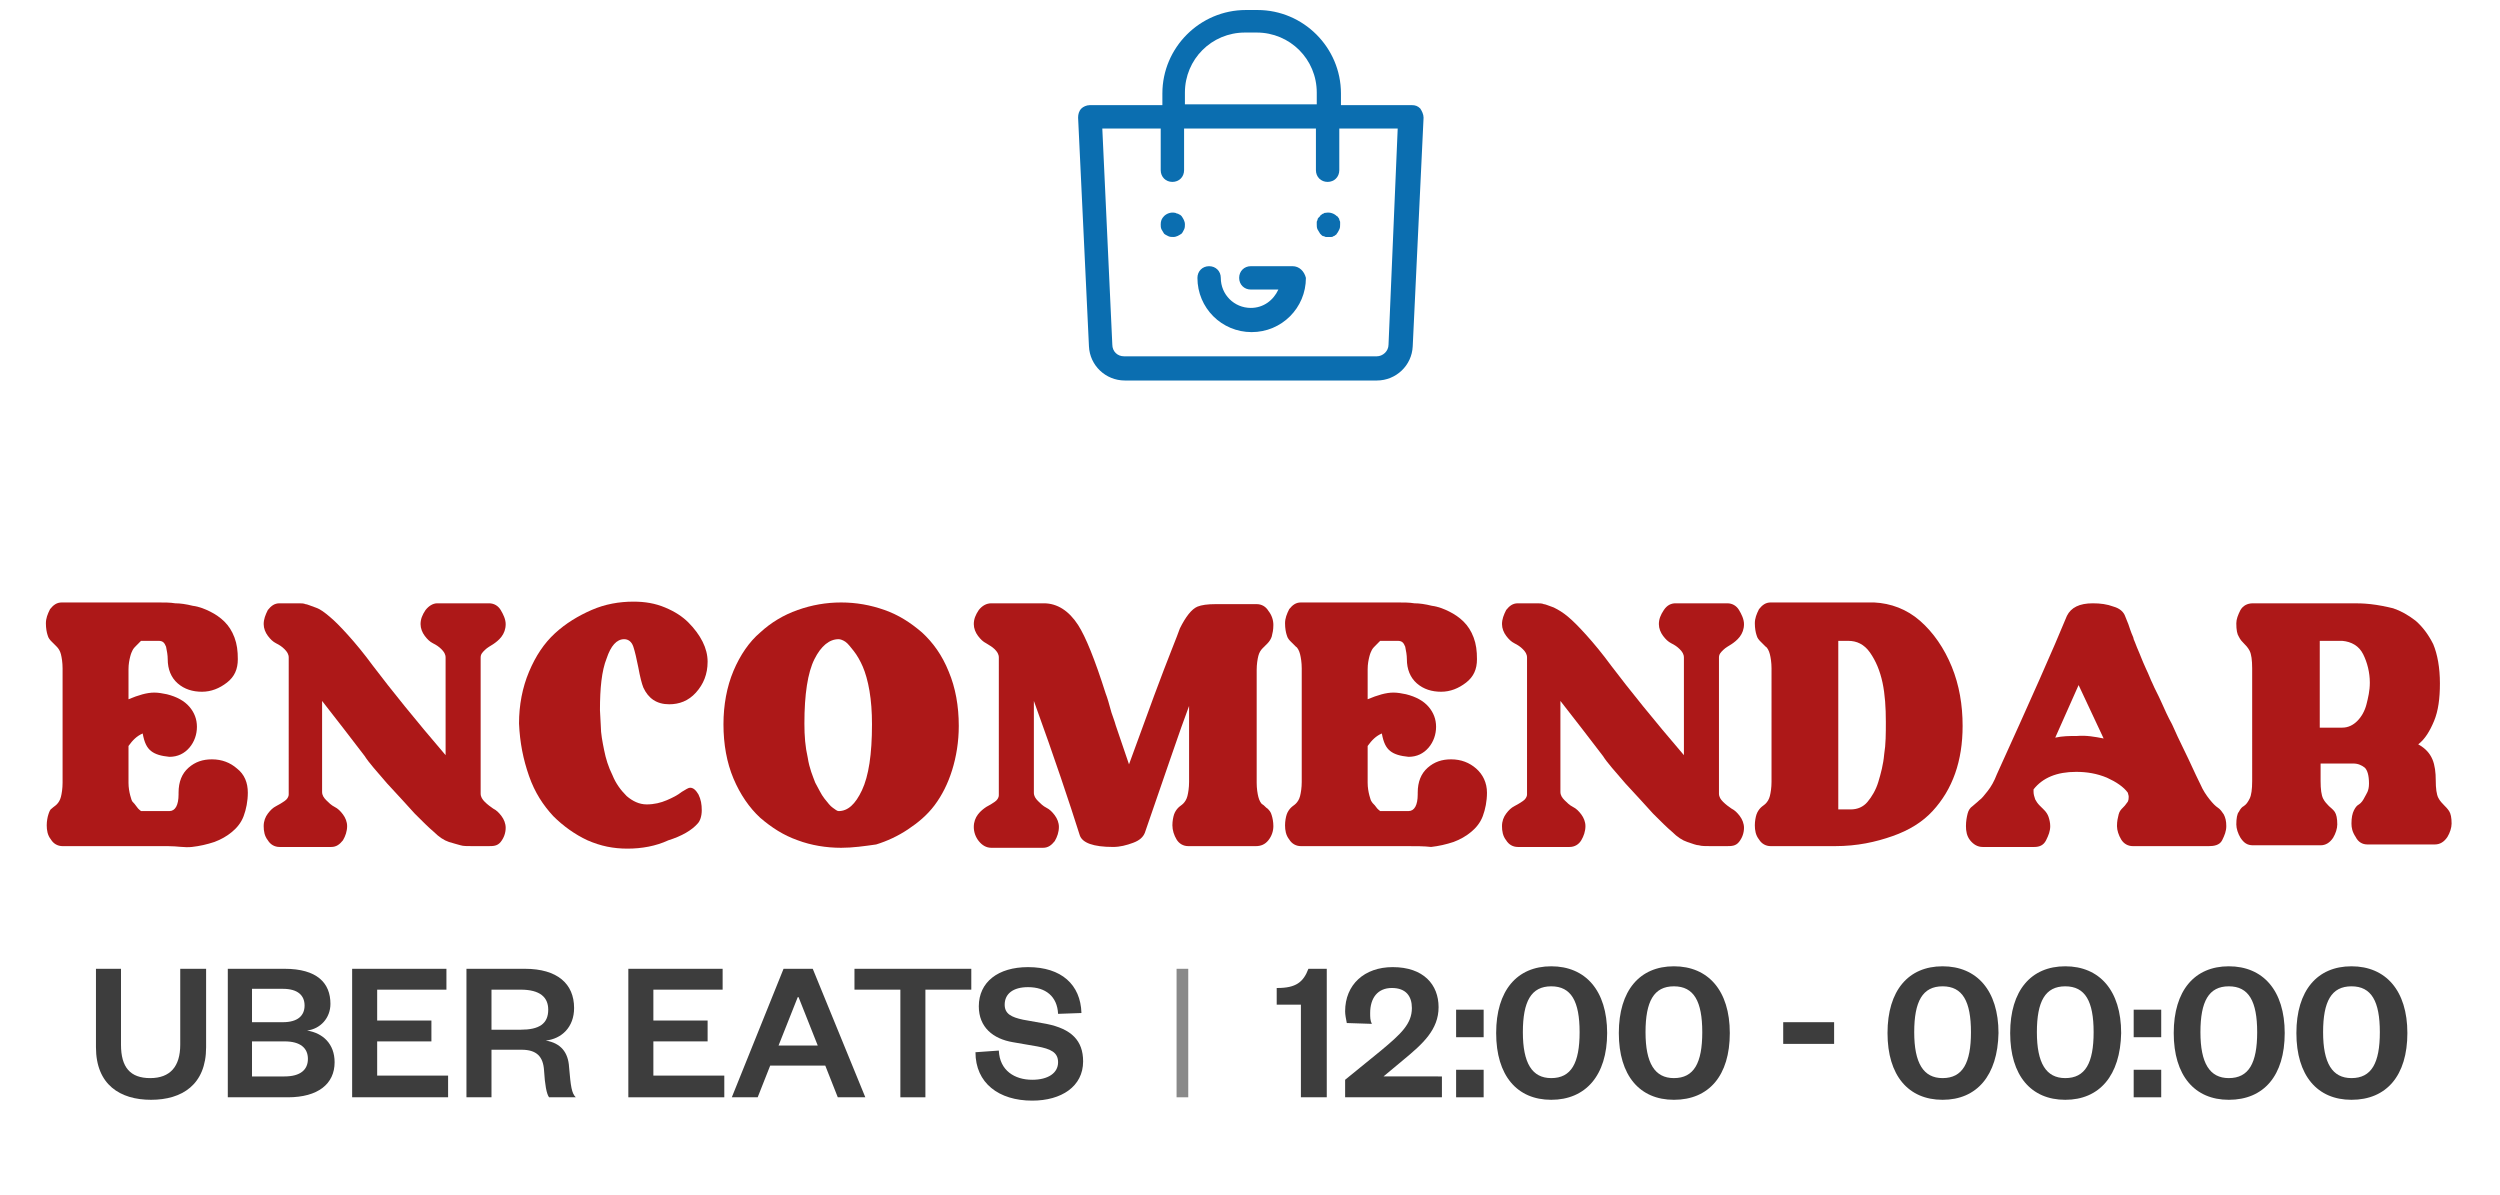 <?xml version="1.0" encoding="utf-8"?>
<!-- Generator: Adobe Illustrator 25.0.0, SVG Export Plug-In . SVG Version: 6.00 Build 0)  -->
<svg version="1.1" id="Layer_1" xmlns="http://www.w3.org/2000/svg" xmlns:xlink="http://www.w3.org/1999/xlink" x="0px" y="0px"
	 viewBox="0 0 299.6 143.2" style="enable-background:new 0 0 299.6 143.2;" xml:space="preserve">
<style type="text/css">
	.st0{fill:#0B6EB0;}
	.st1{fill:#AD1818;}
	.st2{fill:#3D3D3D;}
	.st3{fill:#898989;}
</style>
<g>
	<path class="st0" d="M170.2,13c-0.3-0.3-0.6-0.4-1-0.4h-8.5v-1.4c0-5.5-4.5-10-10-10h-1.4c-5.5,0-10,4.5-10,10v1.4h-8.7
		c-0.4,0-0.8,0.2-1,0.4c-0.3,0.3-0.4,0.7-0.4,1.1l1.3,27.4c0.1,2.3,2,4.1,4.3,4.1H165c2.3,0,4.2-1.8,4.3-4.1l1.3-27.4
		C170.6,13.7,170.4,13.3,170.2,13z M142,11.1c0-4,3.2-7.2,7.2-7.2h1.4c4,0,7.2,3.2,7.2,7.2v1.4H142V11.1z M166.4,41.3
		c0,0.8-0.7,1.4-1.4,1.4h-30.3c-0.8,0-1.4-0.6-1.4-1.4l-1.2-25.9h7v5c0,0.8,0.6,1.4,1.4,1.4s1.4-0.6,1.4-1.4v-5h15.8v5
		c0,0.8,0.6,1.4,1.4,1.4c0.8,0,1.4-0.6,1.4-1.4v-5h7L166.4,41.3z"/>
	<path class="st0" d="M141.3,25.7c-0.1-0.1-0.2-0.1-0.2-0.1c-0.1,0-0.2-0.1-0.3-0.1c-0.5-0.1-1,0.1-1.3,0.4s-0.4,0.6-0.4,1
		c0,0.2,0,0.4,0.1,0.6c0.1,0.2,0.2,0.3,0.3,0.5c0.1,0.1,0.3,0.2,0.5,0.3c0.2,0.1,0.4,0.1,0.6,0.1c0.4,0,0.7-0.2,1-0.4
		c0.1-0.1,0.2-0.3,0.3-0.5c0.1-0.2,0.1-0.4,0.1-0.6c0-0.4-0.2-0.7-0.4-1C141.5,25.8,141.4,25.7,141.3,25.7z"/>
	<path class="st0" d="M160.5,26.3c0-0.1-0.1-0.2-0.1-0.2c-0.1-0.1-0.1-0.2-0.2-0.2c-0.3-0.3-0.8-0.5-1.3-0.4c-0.1,0-0.2,0-0.3,0.1
		c-0.1,0-0.2,0.1-0.2,0.1c-0.1,0.1-0.2,0.1-0.2,0.2c-0.1,0.1-0.1,0.1-0.2,0.2s-0.1,0.2-0.1,0.2c0,0.1-0.1,0.2-0.1,0.3
		c0,0.1,0,0.2,0,0.3c0,0.2,0,0.4,0.1,0.6c0.1,0.2,0.2,0.3,0.3,0.5c0.1,0.1,0.1,0.1,0.2,0.2c0.1,0.1,0.2,0.1,0.2,0.1
		c0.1,0,0.2,0.1,0.3,0.1c0.1,0,0.2,0,0.3,0c0.1,0,0.2,0,0.3,0c0.1,0,0.2,0,0.3-0.1c0.1,0,0.2-0.1,0.2-0.1c0.1-0.1,0.2-0.1,0.2-0.2
		c0.1-0.1,0.2-0.3,0.3-0.5c0.1-0.2,0.1-0.4,0.1-0.6c0-0.1,0-0.2,0-0.3C160.6,26.5,160.5,26.4,160.5,26.3z"/>
	<path class="st0" d="M154.9,31.9h-5c-0.8,0-1.4,0.6-1.4,1.4s0.6,1.4,1.4,1.4h3.3c-0.6,1.3-1.8,2.2-3.3,2.2c-2,0-3.6-1.6-3.6-3.6
		c0-0.8-0.6-1.4-1.4-1.4c-0.8,0-1.4,0.6-1.4,1.4c0,3.6,2.9,6.5,6.5,6.5s6.5-2.9,6.5-6.5C156.3,32.5,155.7,31.9,154.9,31.9z"/>
</g>
<g>
	<g>
		<path class="st1" d="M20.1,101.4H7.5c-0.6,0-1.1-0.3-1.4-0.8c-0.4-0.5-0.5-1.1-0.5-1.7c0-0.5,0.1-1,0.2-1.3
			C5.9,97.3,6,97,6.2,96.9c0.2-0.2,0.4-0.3,0.6-0.5s0.4-0.5,0.5-0.9c0.1-0.4,0.2-1,0.2-1.7V80.1c0-0.7-0.1-1.3-0.2-1.7
			C7.2,78,7,77.7,6.8,77.5c-0.2-0.2-0.4-0.4-0.6-0.6c-0.2-0.2-0.4-0.4-0.5-0.8c-0.1-0.3-0.2-0.8-0.2-1.4c0-0.6,0.2-1.1,0.5-1.7
			c0.4-0.5,0.8-0.8,1.4-0.8h11.6c0.7,0,1.4,0,2,0.1c0.6,0,1.3,0.1,2.1,0.3c0.8,0.1,1.5,0.4,2.1,0.7c0.6,0.3,1.2,0.7,1.7,1.2
			c0.5,0.5,0.9,1.1,1.2,1.9s0.4,1.6,0.4,2.6c0,1.2-0.4,2.1-1.3,2.8s-1.9,1.1-3,1.1c-1.1,0-2.1-0.3-2.9-1c-0.8-0.7-1.2-1.7-1.2-2.9
			c0-0.5-0.1-1-0.2-1.5c-0.2-0.5-0.4-0.7-0.9-0.7h-2.1c-0.1,0.1-0.2,0.2-0.5,0.5c-0.2,0.2-0.4,0.4-0.5,0.6s-0.2,0.4-0.3,0.8
			c-0.1,0.4-0.2,0.9-0.2,1.5v3.6c1.2-0.5,2.2-0.8,3.1-0.8c0.5,0,1,0.1,1.5,0.2c1.2,0.3,2.1,0.8,2.7,1.5s0.9,1.5,0.9,2.4
			c0,0.9-0.3,1.8-0.9,2.5s-1.4,1.1-2.4,1.1c-1-0.1-1.7-0.3-2.2-0.7c-0.5-0.4-0.8-1-1-2.1c-0.7,0.3-1.2,0.8-1.7,1.5v4.4
			c0,0.6,0.1,1.1,0.2,1.5s0.2,0.7,0.3,0.8s0.3,0.3,0.5,0.6s0.4,0.4,0.5,0.5h3.4c0.7,0,1.1-0.7,1.1-2v-0.2c0-1.3,0.4-2.3,1.2-3
			c0.8-0.7,1.7-1,2.8-1c1.2,0,2.2,0.4,3,1.1c0.9,0.7,1.3,1.7,1.3,2.9c0,1-0.2,2-0.5,2.8s-0.8,1.4-1.4,1.9c-0.6,0.5-1.3,0.9-2.1,1.2
			c-0.9,0.3-1.8,0.5-2.7,0.6S21.3,101.4,20.1,101.4z"/>
		<path class="st1" d="M58.5,101.4h-1.9c-0.6,0-1.1,0-1.4-0.1s-0.8-0.2-1.4-0.4c-0.6-0.2-1.2-0.6-1.8-1.2c-0.6-0.5-1.4-1.3-2.3-2.2
			c-0.9-1-2-2.2-3.3-3.6c-1.2-1.4-2.2-2.5-2.7-3.3c-1.6-2.1-3.3-4.3-5.1-6.6v10.9c0,0.4,0.2,0.7,0.5,1s0.6,0.6,1,0.8
			c0.4,0.2,0.7,0.5,1,0.9s0.5,0.9,0.5,1.4c0,0.6-0.2,1.2-0.5,1.7c-0.4,0.5-0.8,0.8-1.4,0.8h-6.2c-0.6,0-1.1-0.3-1.4-0.8
			c-0.4-0.5-0.5-1.1-0.5-1.7c0-0.6,0.2-1.1,0.5-1.5c0.3-0.4,0.6-0.7,1-0.9c0.4-0.2,0.7-0.4,1-0.6c0.3-0.2,0.5-0.5,0.5-0.8V78.8
			c0-0.4-0.2-0.7-0.5-1c-0.3-0.3-0.6-0.5-1-0.7c-0.4-0.2-0.7-0.5-1-0.9s-0.5-0.9-0.5-1.4c0-0.6,0.2-1.1,0.5-1.7
			c0.4-0.5,0.8-0.8,1.4-0.8h2.2c0.4,0,0.7,0,0.9,0.1c0.2,0,0.6,0.2,1.2,0.4s1.1,0.6,1.7,1.1c0.6,0.5,1.3,1.2,2.2,2.2
			c0.9,1,1.9,2.2,3,3.7c2.2,2.9,5.1,6.5,8.7,10.7V78.8c0-0.4-0.2-0.7-0.5-1s-0.6-0.5-1-0.7s-0.7-0.5-1-0.9s-0.5-0.9-0.5-1.4
			c0-0.6,0.2-1.1,0.6-1.7c0.4-0.5,0.9-0.8,1.4-0.8h6.2c0.6,0,1.1,0.3,1.4,0.8s0.6,1.1,0.6,1.7c0,0.6-0.2,1.1-0.5,1.5s-0.7,0.7-1,0.9
			s-0.7,0.4-1,0.7c-0.3,0.3-0.5,0.5-0.5,0.9v16.3c0,0.4,0.2,0.7,0.5,1c0.3,0.3,0.7,0.6,1,0.8c0.4,0.2,0.7,0.5,1,0.9s0.5,0.9,0.5,1.4
			c0,0.6-0.2,1.2-0.6,1.7S59.1,101.4,58.5,101.4z"/>
		<path class="st1" d="M75.2,101.7c-1.7,0-3.2-0.3-4.8-1c-1.5-0.7-2.9-1.7-4.1-2.9c-1.2-1.3-2.2-2.8-2.9-4.8s-1.1-4-1.2-6.3
			c0-2.2,0.4-4.3,1.2-6.2c0.8-1.9,1.8-3.4,3.1-4.6c1.3-1.2,2.8-2.1,4.4-2.8c1.6-0.7,3.3-1,5-1c1.4,0,2.6,0.2,3.8,0.7
			c1.2,0.5,2.1,1.1,2.8,1.8c0.7,0.7,1.3,1.5,1.7,2.3s0.6,1.6,0.6,2.4c0,1.5-0.5,2.7-1.4,3.7s-2,1.4-3.2,1.4c-1.5,0-2.5-0.7-3.1-2
			c-0.2-0.5-0.4-1.3-0.6-2.4c-0.2-1-0.4-1.9-0.6-2.5s-0.6-0.9-1.1-0.9c-0.9,0-1.6,0.8-2.1,2.3c-0.6,1.5-0.8,3.6-0.8,6.2l0.1,1.9
			c0,0.9,0.2,1.9,0.4,2.9c0.2,1,0.5,2,1,3c0.4,1,1,1.8,1.7,2.5c0.7,0.6,1.5,1,2.4,1c0.9,0,1.7-0.2,2.4-0.5c0.7-0.3,1.3-0.6,1.8-1
			c0.5-0.3,0.8-0.5,1-0.5c0.4,0,0.7,0.3,1,0.8c0.3,0.6,0.4,1.2,0.4,1.9c0,0.7-0.2,1.3-0.5,1.6c-0.7,0.8-1.9,1.5-3.5,2
			C78.6,101.4,76.9,101.7,75.2,101.7z"/>
		<path class="st1" d="M100.8,101.6c-1.8,0-3.6-0.3-5.2-0.9c-1.7-0.6-3.1-1.5-4.5-2.7c-1.3-1.2-2.4-2.8-3.2-4.7
			c-0.8-1.9-1.2-4.1-1.2-6.5c0-2.3,0.4-4.5,1.2-6.4c0.8-1.9,1.9-3.5,3.2-4.6c1.3-1.2,2.8-2.1,4.5-2.7s3.4-0.9,5.2-0.9
			c1.8,0,3.5,0.3,5.2,0.9s3.1,1.5,4.5,2.7c1.3,1.2,2.4,2.7,3.2,4.7c0.8,1.9,1.2,4.1,1.2,6.5c0,1.9-0.3,3.7-0.8,5.3
			c-0.5,1.6-1.2,3-2.1,4.2s-2,2.1-3.2,2.9c-1.2,0.8-2.5,1.4-3.8,1.8C103.6,101.4,102.2,101.6,100.8,101.6z M100.5,97.2
			c1.1,0,2-0.8,2.8-2.5c0.8-1.7,1.2-4.3,1.2-7.9c0-1.5-0.1-2.8-0.3-4c-0.2-1.2-0.5-2.2-0.8-2.9s-0.7-1.4-1.1-1.9
			c-0.4-0.5-0.7-0.9-1-1.1s-0.6-0.3-0.8-0.3c-1.1,0-2.1,0.8-2.9,2.4c-0.8,1.6-1.2,4.2-1.2,7.7c0,1.5,0.1,2.8,0.4,4.1
			c0.2,1.3,0.6,2.2,0.9,3c0.4,0.7,0.7,1.4,1.1,1.9c0.4,0.5,0.7,0.9,1,1.1S100.3,97.2,100.5,97.2z"/>
		<path class="st1" d="M150.5,101.4h-8.1c-0.6,0-1.1-0.3-1.4-0.8s-0.5-1.1-0.5-1.7c0-0.5,0.1-1,0.2-1.3c0.1-0.3,0.3-0.6,0.5-0.8
			c0.2-0.2,0.4-0.3,0.6-0.5s0.4-0.5,0.5-0.9s0.2-1,0.2-1.7v-9.1c-1.1,2.9-2.8,8-5.3,15.2c-0.2,0.5-0.6,0.9-1.4,1.2
			c-0.8,0.3-1.6,0.5-2.4,0.5c-2.4,0-3.7-0.5-4-1.4c-1.2-3.8-3-9.2-5.5-16.1v11c0,0.4,0.2,0.7,0.5,1c0.3,0.3,0.6,0.6,1,0.8
			c0.4,0.2,0.7,0.5,1,0.9s0.5,0.9,0.5,1.4c0,0.6-0.2,1.2-0.5,1.7c-0.4,0.5-0.8,0.8-1.4,0.8h-6.2c-0.6,0-1.1-0.3-1.5-0.8
			c-0.4-0.5-0.6-1.1-0.6-1.7c0-0.6,0.2-1.1,0.5-1.5c0.3-0.4,0.7-0.7,1-0.9c0.4-0.2,0.7-0.4,1-0.6c0.3-0.2,0.5-0.5,0.5-0.8V78.8
			c0-0.4-0.2-0.7-0.5-1s-0.7-0.5-1-0.7c-0.4-0.2-0.7-0.5-1-0.9s-0.5-0.9-0.5-1.4c0-0.6,0.2-1.1,0.6-1.7c0.4-0.5,0.9-0.8,1.5-0.8h6.3
			c1.6,0,3,0.9,4.1,2.6c0.9,1.4,2,4.1,3.3,8.2c0.2,0.5,0.4,1.2,0.7,2.3c0.2,0.6,0.4,1.1,0.5,1.5l1.6,4.7l3-8.2
			c1.7-4.6,2.8-7.2,3.1-8.1c0.7-1.4,1.4-2.3,2.1-2.6c0.5-0.2,1.2-0.3,2.2-0.3h4.9c0.6,0,1.1,0.3,1.4,0.8c0.4,0.5,0.6,1.1,0.6,1.7
			c0,0.6-0.1,1-0.2,1.4c-0.1,0.3-0.3,0.6-0.5,0.8s-0.4,0.4-0.6,0.6c-0.2,0.2-0.4,0.5-0.5,0.9s-0.2,1-0.2,1.7v13.5
			c0,0.7,0.1,1.3,0.2,1.7s0.3,0.8,0.5,0.9s0.4,0.4,0.6,0.5c0.2,0.2,0.4,0.4,0.5,0.8c0.1,0.3,0.2,0.8,0.2,1.3c0,0.6-0.2,1.2-0.6,1.7
			C151.6,101.2,151.1,101.4,150.5,101.4z"/>
		<path class="st1" d="M168.5,101.4h-12.6c-0.6,0-1.1-0.3-1.4-0.8c-0.4-0.5-0.5-1.1-0.5-1.7c0-0.5,0.1-1,0.2-1.3
			c0.1-0.3,0.3-0.6,0.5-0.8c0.2-0.2,0.4-0.3,0.6-0.5s0.4-0.5,0.5-0.9c0.1-0.4,0.2-1,0.2-1.7V80.1c0-0.7-0.1-1.3-0.2-1.7
			c-0.1-0.4-0.3-0.8-0.5-0.9c-0.2-0.2-0.4-0.4-0.6-0.6c-0.2-0.2-0.4-0.4-0.5-0.8c-0.1-0.3-0.2-0.8-0.2-1.4c0-0.6,0.2-1.1,0.5-1.7
			c0.4-0.5,0.8-0.8,1.4-0.8h11.6c0.7,0,1.4,0,2,0.1c0.6,0,1.3,0.1,2.1,0.3c0.8,0.1,1.5,0.4,2.1,0.7s1.2,0.7,1.7,1.2
			c0.5,0.5,0.9,1.1,1.2,1.9s0.4,1.6,0.4,2.6c0,1.2-0.4,2.1-1.3,2.8s-1.9,1.1-3,1.1c-1.1,0-2.1-0.3-2.9-1c-0.8-0.7-1.2-1.7-1.2-2.9
			c0-0.5-0.1-1-0.2-1.5c-0.2-0.5-0.4-0.7-0.9-0.7h-2.1c-0.1,0.1-0.2,0.2-0.5,0.5c-0.2,0.2-0.4,0.4-0.5,0.6c-0.1,0.2-0.2,0.4-0.3,0.8
			c-0.1,0.4-0.2,0.9-0.2,1.5v3.6c1.2-0.5,2.2-0.8,3.1-0.8c0.5,0,1,0.1,1.5,0.2c1.2,0.3,2.1,0.8,2.7,1.5s0.9,1.5,0.9,2.4
			c0,0.9-0.3,1.8-0.9,2.5s-1.4,1.1-2.4,1.1c-1-0.1-1.7-0.3-2.2-0.7c-0.5-0.4-0.8-1-1-2.1c-0.7,0.3-1.2,0.8-1.7,1.5v4.4
			c0,0.6,0.1,1.1,0.2,1.5c0.1,0.4,0.2,0.7,0.3,0.8c0.1,0.2,0.3,0.3,0.5,0.6s0.4,0.4,0.5,0.5h3.4c0.7,0,1.1-0.7,1.1-2v-0.2
			c0-1.3,0.4-2.3,1.2-3c0.8-0.7,1.7-1,2.8-1c1.2,0,2.2,0.4,3,1.1s1.3,1.7,1.3,2.9c0,1-0.2,2-0.5,2.8c-0.3,0.8-0.8,1.4-1.4,1.9
			c-0.6,0.5-1.3,0.9-2.1,1.2c-0.9,0.3-1.8,0.5-2.7,0.6C170.7,101.4,169.7,101.4,168.5,101.4z"/>
		<path class="st1" d="M206.9,101.4H205c-0.6,0-1.1,0-1.4-0.1c-0.3,0-0.8-0.2-1.4-0.4c-0.6-0.2-1.2-0.6-1.8-1.2
			c-0.6-0.5-1.4-1.3-2.3-2.2c-0.9-1-2-2.2-3.3-3.6c-1.2-1.4-2.2-2.5-2.7-3.3c-1.6-2.1-3.3-4.3-5.1-6.6v10.9c0,0.4,0.2,0.7,0.5,1
			s0.6,0.6,1,0.8c0.4,0.2,0.7,0.5,1,0.9s0.5,0.9,0.5,1.4c0,0.6-0.2,1.2-0.5,1.7s-0.8,0.8-1.4,0.8h-6.2c-0.6,0-1.1-0.3-1.4-0.8
			c-0.4-0.5-0.5-1.1-0.5-1.7c0-0.6,0.2-1.1,0.5-1.5c0.3-0.4,0.6-0.7,1-0.9c0.4-0.2,0.7-0.4,1-0.6c0.3-0.2,0.5-0.5,0.5-0.8V78.8
			c0-0.4-0.2-0.7-0.5-1c-0.3-0.3-0.6-0.5-1-0.7s-0.7-0.5-1-0.9c-0.3-0.4-0.5-0.9-0.5-1.4c0-0.6,0.2-1.1,0.5-1.7
			c0.4-0.5,0.8-0.8,1.4-0.8h2.2c0.4,0,0.7,0,0.9,0.1c0.2,0,0.6,0.2,1.2,0.4c0.6,0.3,1.1,0.6,1.7,1.1s1.3,1.2,2.2,2.2
			c0.9,1,1.9,2.2,3,3.7c2.2,2.9,5.1,6.5,8.7,10.7V78.8c0-0.4-0.2-0.7-0.5-1c-0.3-0.3-0.6-0.5-1-0.7s-0.7-0.5-1-0.9
			c-0.3-0.4-0.5-0.9-0.5-1.4c0-0.6,0.2-1.1,0.6-1.7s0.9-0.8,1.4-0.8h6.2c0.6,0,1.1,0.3,1.4,0.8s0.6,1.1,0.6,1.7
			c0,0.6-0.2,1.1-0.5,1.5s-0.7,0.7-1,0.9s-0.7,0.4-1,0.7c-0.3,0.3-0.5,0.5-0.5,0.9v16.3c0,0.4,0.2,0.7,0.5,1c0.3,0.3,0.7,0.6,1,0.8
			c0.4,0.2,0.7,0.5,1,0.9s0.5,0.9,0.5,1.4c0,0.6-0.2,1.2-0.6,1.7S207.5,101.4,206.9,101.4z"/>
		<path class="st1" d="M219.9,101.4h-7.7c-0.6,0-1.1-0.3-1.4-0.8c-0.4-0.5-0.5-1.1-0.5-1.7c0-0.5,0.1-1,0.2-1.3
			c0.1-0.3,0.3-0.6,0.5-0.8c0.2-0.2,0.4-0.3,0.6-0.5s0.4-0.5,0.5-0.9c0.1-0.4,0.2-1,0.2-1.7V80.1c0-0.7-0.1-1.3-0.2-1.7
			c-0.1-0.4-0.3-0.8-0.5-0.9c-0.2-0.2-0.4-0.4-0.6-0.6c-0.2-0.2-0.4-0.4-0.5-0.8c-0.1-0.3-0.2-0.8-0.2-1.4c0-0.6,0.2-1.1,0.5-1.7
			c0.4-0.5,0.8-0.8,1.4-0.8h12.4c2,0.1,3.9,0.8,5.5,2.2s2.9,3.3,3.8,5.5c0.9,2.2,1.3,4.6,1.3,7.1c0,2.1-0.3,4-0.9,5.7
			c-0.6,1.7-1.5,3.2-2.7,4.5c-1.2,1.3-2.8,2.3-4.8,3S222.6,101.4,219.9,101.4z M221.8,97c0.8,0,1.5-0.3,2-0.9s1-1.4,1.3-2.4
			c0.3-1,0.6-2.1,0.7-3.3c0.2-1.2,0.2-2.5,0.2-3.9c0-1.7-0.1-3.3-0.4-4.7c-0.3-1.4-0.8-2.6-1.5-3.6s-1.6-1.4-2.6-1.4h-1.2V97H221.8z
			"/>
		<path class="st1" d="M264.7,101.4h-9.1c-0.6,0-1.1-0.3-1.4-0.8s-0.5-1.1-0.5-1.6c0-0.6,0.1-1,0.2-1.4s0.3-0.6,0.5-0.8
			c0.2-0.2,0.3-0.3,0.5-0.6c0.2-0.2,0.2-0.5,0.2-0.8L255,95c-0.5-0.7-1.4-1.3-2.5-1.8c-1.2-0.5-2.4-0.7-3.7-0.7
			c-2.3,0-4,0.7-5.1,2.1l0,0.3c0,0.3,0.1,0.6,0.2,0.9c0.1,0.2,0.3,0.5,0.5,0.7s0.4,0.4,0.6,0.6c0.2,0.2,0.4,0.5,0.5,0.8
			c0.1,0.3,0.2,0.7,0.2,1.1c0,0.6-0.2,1.1-0.5,1.7s-0.8,0.8-1.4,0.8h-6.2c-0.6,0-1.1-0.3-1.5-0.8c-0.4-0.5-0.5-1.1-0.5-1.7
			c0-0.6,0.1-1.1,0.2-1.5c0.1-0.4,0.3-0.7,0.6-0.9c0.2-0.2,0.5-0.4,0.8-0.7c0.3-0.2,0.6-0.6,1-1.1s0.8-1.2,1.1-2
			c4-8.8,6.8-15.1,8.4-19c0.5-1,1.5-1.5,3.1-1.5c0.9,0,1.7,0.1,2.5,0.4c0.7,0.2,1.2,0.6,1.4,1.2l0.2,0.5c0.1,0.2,0.2,0.5,0.4,1.1
			c0.2,0.6,0.4,0.9,0.4,1.1c0.1,0.2,0.2,0.5,0.4,1c0.2,0.5,0.4,0.9,0.5,1.2c0.1,0.3,0.3,0.7,0.6,1.4c0.3,0.6,0.5,1.2,0.8,1.8
			c0.2,0.5,0.6,1.2,1,2.1c0.4,0.9,0.8,1.8,1.3,2.7c0.4,0.9,0.9,2,1.5,3.2c0.6,1.2,1.2,2.6,1.9,4c0.3,0.7,0.7,1.3,1.1,1.8
			c0.4,0.5,0.7,0.8,1,1c0.3,0.2,0.5,0.5,0.7,0.8c0.2,0.4,0.3,0.8,0.3,1.4c0,0.6-0.2,1.1-0.5,1.7S265.3,101.4,264.7,101.4z
			 M252.1,88.5l-3-6.4l-2.8,6.3c0.9-0.2,1.7-0.2,2.6-0.2C250,88.1,251.1,88.3,252.1,88.5z"/>
		<path class="st1" d="M283.9,93.9c0-1-0.2-1.6-0.5-1.9c-0.4-0.3-0.8-0.5-1.4-0.5h-3.9v2.1c0,1,0.1,1.7,0.3,2.1
			c0.2,0.4,0.5,0.7,0.7,0.9c0.2,0.2,0.5,0.4,0.7,0.7c0.2,0.3,0.3,0.8,0.3,1.5c0,0.5-0.2,1.1-0.5,1.6c-0.4,0.6-0.9,0.9-1.5,0.9H270
			c-0.7,0-1.1-0.3-1.5-0.9c-0.3-0.5-0.5-1.1-0.5-1.6c0-0.7,0.1-1.3,0.3-1.5c0.2-0.4,0.4-0.6,0.6-0.7c0.3-0.2,0.5-0.5,0.7-0.9
			c0.2-0.4,0.3-1.1,0.3-2.1V80.1c0-1-0.1-1.7-0.3-2.1s-0.5-0.7-0.7-0.9c-0.2-0.2-0.4-0.4-0.6-0.8c-0.2-0.3-0.3-0.8-0.3-1.6
			c0-0.5,0.2-1,0.5-1.6c0.3-0.5,0.8-0.8,1.5-0.8h12c0.5,0,1.2,0,2.1,0.1c0.9,0.1,1.9,0.3,2.7,0.5c0.9,0.3,1.8,0.8,2.7,1.5
			c0.8,0.7,1.5,1.6,2.1,2.8c0.5,1.2,0.8,2.8,0.8,4.7c0,1.8-0.2,3.3-0.7,4.5c-0.5,1.2-1.1,2.2-1.9,2.8c0.9,0.5,1.4,1.1,1.7,1.8
			c0.3,0.7,0.4,1.6,0.4,2.5c0,1,0.1,1.7,0.3,2.1c0.2,0.4,0.5,0.7,0.7,0.9c0.2,0.2,0.4,0.4,0.6,0.7c0.2,0.3,0.3,0.8,0.3,1.5
			c0,0.5-0.2,1.1-0.5,1.6c-0.4,0.6-0.9,0.9-1.5,0.9h-8.1c-0.6,0-1.1-0.3-1.4-0.9c-0.4-0.6-0.5-1.1-0.5-1.6c0-0.7,0.1-1.2,0.3-1.6
			c0.2-0.4,0.4-0.6,0.6-0.7c0.3-0.2,0.5-0.5,0.7-0.9S283.9,94.8,283.9,93.9z M280.7,87.2c0.7,0,1.3-0.3,1.8-0.8
			c0.5-0.5,0.9-1.2,1.1-2c0.2-0.8,0.4-1.6,0.4-2.6c0-1.2-0.3-2.4-0.8-3.4c-0.5-1-1.4-1.5-2.5-1.6h-2.7v10.4H280.7z"/>
	</g>
	<g>
		<path class="st2" d="M11.5,125.5v-9.4h3v9.1c0,2.7,1.1,4,3.5,4c2.4,0,3.6-1.4,3.6-4v-9.1h3.1v9.4c0,4.5-2.9,6.3-6.6,6.3
			S11.5,130,11.5,125.5z"/>
		<path class="st2" d="M34.5,131.5h-7.2v-15.4h6.8c3.9,0,5.5,1.7,5.5,4.2c0,1.7-1.2,3-2.8,3.2c1.9,0.3,3.3,1.6,3.3,3.8
			C40.1,129.9,38.1,131.5,34.5,131.5z M30.2,122.5h3.7c1.8,0,2.6-0.8,2.6-2s-0.8-2-2.6-2h-3.7V122.5z M30.2,124.8v4.2h3.9
			c1.9,0,2.8-0.8,2.8-2.1c0-1.3-0.9-2.1-2.8-2.1H30.2z"/>
		<path class="st2" d="M53.7,131.5H42.2v-15.4h11.3v2.5h-8.3v3.7h6.5v2.5h-6.5v4.1h8.5V131.5z"/>
		<path class="st2" d="M65.8,131.5c-0.3-0.4-0.5-1.5-0.6-3.2c-0.1-1.7-0.9-2.5-2.7-2.5h-3.6v5.7h-3v-15.4h7c3.9,0,5.9,1.8,5.9,4.7
			c0,2.3-1.5,3.7-3.4,3.9c1.8,0.3,2.7,1.4,2.8,3.2c0.2,2.3,0.3,3.1,0.8,3.6H65.8z M62.4,123.4c2.2,0,3.3-0.7,3.3-2.4
			c0-1.5-1-2.4-3.3-2.4h-3.5v4.8H62.4z"/>
		<path class="st2" d="M86.8,131.5H75.3v-15.4h11.3v2.5h-8.3v3.7h6.5v2.5h-6.5v4.1h8.5V131.5z"/>
		<path class="st2" d="M97.4,116.1l6.3,15.4h-3.3l-1.5-3.8h-6.6l-1.5,3.8h-3.1l6.2-15.4H97.4z M93.3,125.3H98l-2.3-5.8h-0.1
			L93.3,125.3z"/>
		<path class="st2" d="M107.9,131.5v-12.9h-5.5v-2.5h14v2.5h-5.5v12.9H107.9z"/>
		<path class="st2" d="M119.7,125.9c0.1,2.4,1.9,3.5,4,3.5c1.9,0,3.1-0.8,3.1-2.1c0-1.2-0.9-1.6-2.5-1.9l-2.9-0.5
			c-2.4-0.4-4.1-1.8-4.1-4.3c0-2.9,2.3-4.7,5.9-4.7c4,0,6.3,2.1,6.4,5.5l-2.8,0.1c-0.1-2.1-1.5-3.2-3.6-3.2c-1.8,0-2.8,0.8-2.8,2.1
			c0,1.1,0.8,1.5,2.2,1.8l2.8,0.5c3,0.6,4.4,2,4.4,4.5c0,3-2.6,4.7-6.1,4.7c-4,0-6.8-2.1-6.8-5.8L119.7,125.9z"/>
		<path class="st3" d="M141,116.1h1.4v15.4H141V116.1z"/>
		<path class="st2" d="M153.1,118.4c2.2,0,3.1-0.7,3.7-2.3h2.2v15.4h-3.1v-11.1h-2.9V118.4z"/>
		<path class="st2" d="M172.8,128.9v2.6h-11.6v-2.1l4.3-3.5c2.4-2,3.7-3.2,3.7-5.1c0-1.4-0.7-2.4-2.4-2.4c-1.7,0-2.6,1.2-2.6,3
			c0,0.5,0,0.9,0.2,1.3l-3-0.1c-0.1-0.5-0.2-1-0.2-1.4c0-3.2,2.3-5.3,5.7-5.3c3.7,0,5.5,2.1,5.5,4.8c0,2.7-1.9,4.4-4.2,6.3l-2.4,2
			H172.8z"/>
		<path class="st2" d="M174.5,121h3.3v3.3h-3.3V121z M174.5,128.2h3.3v3.3h-3.3V128.2z"/>
		<path class="st2" d="M185.9,131.8c-4.1,0-6.6-2.9-6.6-8c0-5.1,2.5-8,6.6-8c4.1,0,6.7,2.9,6.7,8C192.6,128.9,190,131.8,185.9,131.8
			z M185.9,118.2c-2.4,0-3.4,1.8-3.4,5.5s1.1,5.5,3.4,5.5c2.4,0,3.4-1.8,3.4-5.5S188.3,118.2,185.9,118.2z"/>
		<path class="st2" d="M200.6,131.8c-4.1,0-6.6-2.9-6.6-8c0-5.1,2.5-8,6.6-8c4.1,0,6.7,2.9,6.7,8
			C207.3,128.9,204.8,131.8,200.6,131.8z M200.6,118.2c-2.4,0-3.4,1.8-3.4,5.5s1.1,5.5,3.4,5.5c2.4,0,3.4-1.8,3.4-5.5
			S203,118.2,200.6,118.2z"/>
		<path class="st2" d="M213.7,122.5h6.1v2.6h-6.1V122.5z"/>
		<path class="st2" d="M232.8,131.8c-4.1,0-6.6-2.9-6.6-8c0-5.1,2.5-8,6.6-8c4.1,0,6.7,2.9,6.7,8
			C239.4,128.9,236.9,131.8,232.8,131.8z M232.8,118.2c-2.4,0-3.4,1.8-3.4,5.5s1.1,5.5,3.4,5.5c2.4,0,3.4-1.8,3.4-5.5
			S235.2,118.2,232.8,118.2z"/>
		<path class="st2" d="M247.5,131.8c-4.1,0-6.6-2.9-6.6-8c0-5.1,2.5-8,6.6-8c4.1,0,6.7,2.9,6.7,8
			C254.1,128.9,251.6,131.8,247.5,131.8z M247.5,118.2c-2.4,0-3.4,1.8-3.4,5.5s1.1,5.5,3.4,5.5c2.4,0,3.4-1.8,3.4-5.5
			S249.9,118.2,247.5,118.2z"/>
		<path class="st2" d="M255.7,121h3.3v3.3h-3.3V121z M255.7,128.2h3.3v3.3h-3.3V128.2z"/>
		<path class="st2" d="M267.1,131.8c-4.1,0-6.6-2.9-6.6-8c0-5.1,2.5-8,6.6-8c4.1,0,6.7,2.9,6.7,8
			C273.8,128.9,271.3,131.8,267.1,131.8z M267.1,118.2c-2.4,0-3.4,1.8-3.4,5.5s1.1,5.5,3.4,5.5c2.4,0,3.4-1.8,3.4-5.5
			S269.5,118.2,267.1,118.2z"/>
		<path class="st2" d="M281.8,131.8c-4.1,0-6.6-2.9-6.6-8c0-5.1,2.5-8,6.6-8c4.1,0,6.7,2.9,6.7,8C288.5,128.9,286,131.8,281.8,131.8
			z M281.8,118.2c-2.4,0-3.4,1.8-3.4,5.5s1.1,5.5,3.4,5.5c2.4,0,3.4-1.8,3.4-5.5S284.2,118.2,281.8,118.2z"/>
	</g>
</g>
</svg>

